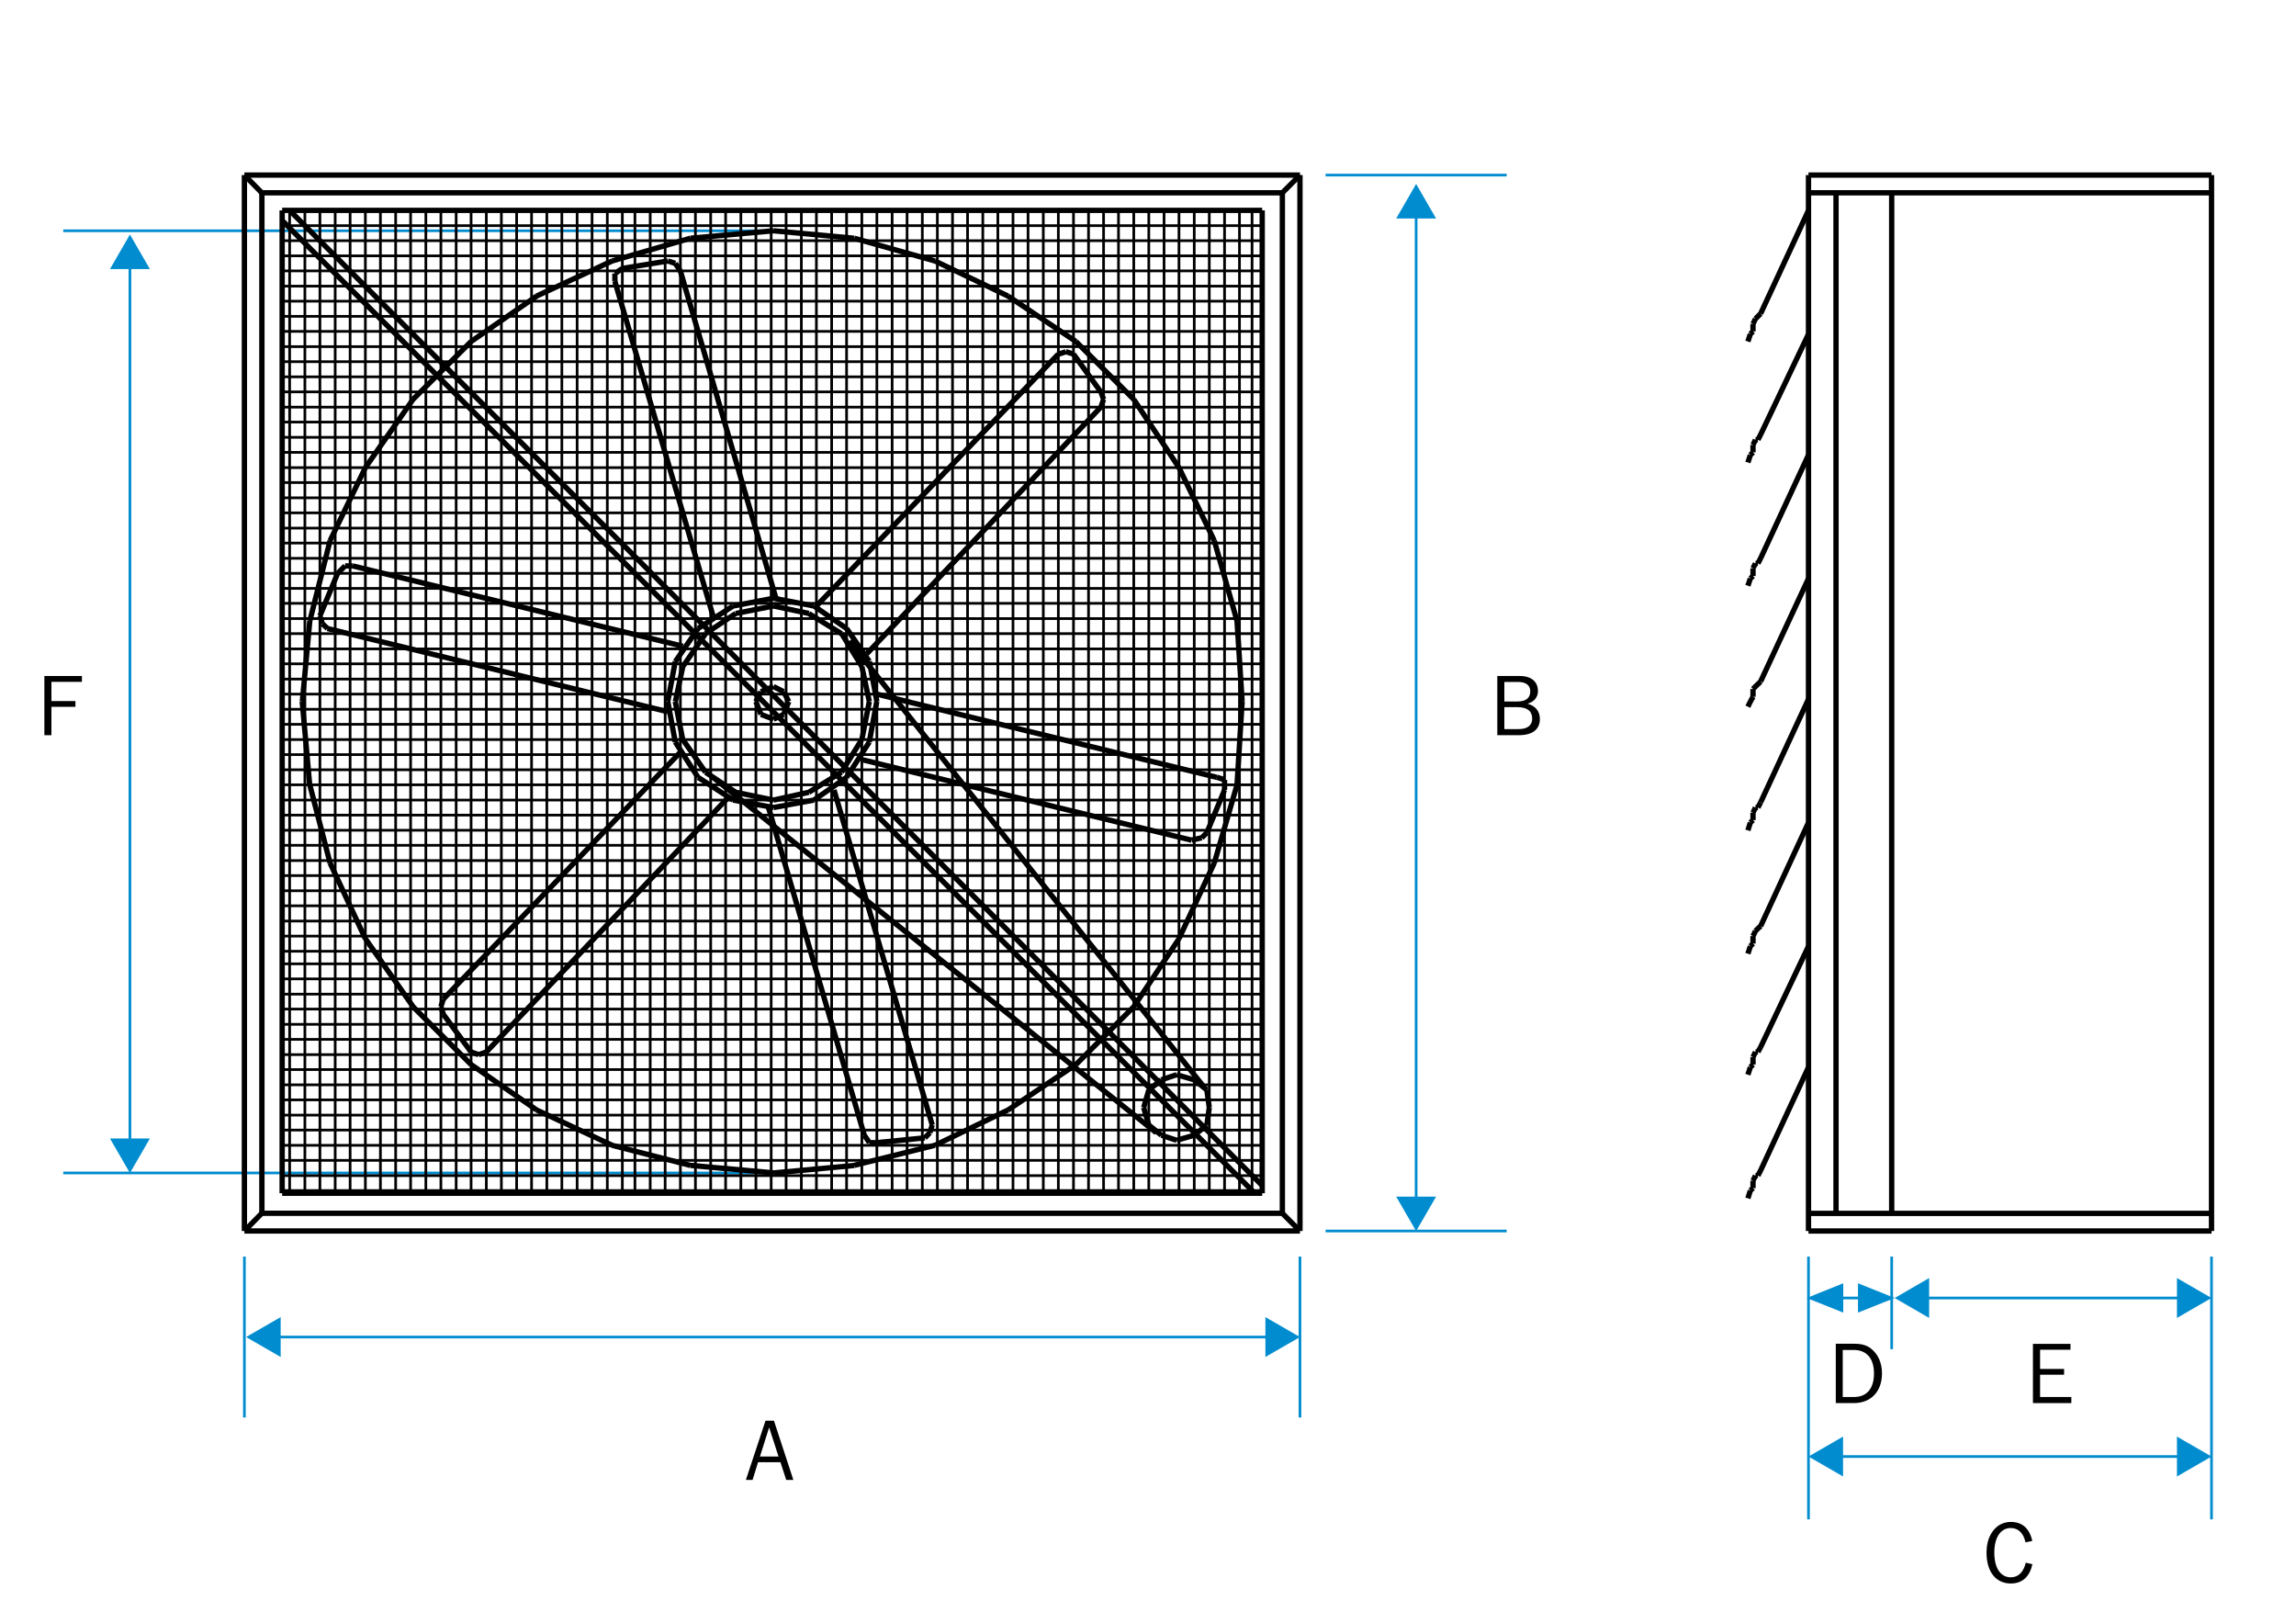 <?xml version="1.0" encoding="UTF-8"?>
<svg xmlns="http://www.w3.org/2000/svg" viewBox="0 0 215.23 151.05">
  <defs>
    <style>
      .cls-1 {
        stroke-width: .5px;
      }

      .cls-1, .cls-2 {
        stroke: #000;
      }

      .cls-1, .cls-2, .hairline, .cls-3 {
        fill: none;
      }

      .cls-1, .cls-2, .cls-3 {
        stroke-miterlimit: 3.86;
      }

      .cls-2, .hairline, .cls-3 {
        stroke-width: .25px;
      }

      .hairline {
        stroke-miterlimit: 10;
      }

      .hairline, .cls-3 {
        stroke: #008ccf;
      }

      .cls-4, .cls-5 {
        stroke-width: 0px;
      }

      .cls-5 {
        fill: #008ccf;
      }
    </style>
  </defs>
  <g id="Layer_1" data-name="Layer 1">
    <g>
      <line class="hairline" x1="25.76" y1="125.32" x2="119.17" y2="125.32"/>
      <polygon class="cls-5" points="26.31 127.19 23.07 125.32 26.31 123.45 26.31 127.19"/>
      <polygon class="cls-5" points="118.62 127.19 121.86 125.32 118.62 123.45 118.62 127.19"/>
    </g>
    <g>
      <line class="hairline" x1="172.22" y1="136.52" x2="204.62" y2="136.52"/>
      <polygon class="cls-5" points="172.77 138.39 169.53 136.52 172.77 134.65 172.77 138.39"/>
      <polygon class="cls-5" points="204.07 138.39 207.31 136.52 204.07 134.65 204.07 138.39"/>
    </g>
    <g>
      <line class="hairline" x1="180.3" y1="121.66" x2="204.62" y2="121.66"/>
      <polygon class="cls-5" points="180.84 123.53 177.61 121.66 180.84 119.79 180.84 123.53"/>
      <polygon class="cls-5" points="204.07 123.53 207.31 121.66 204.07 119.79 204.07 123.53"/>
    </g>
    <g>
      <line class="hairline" x1="132.75" y1="112.7" x2="132.75" y2="19.93"/>
      <polygon class="cls-5" points="134.62 112.16 132.75 115.39 130.88 112.16 134.62 112.16"/>
      <polygon class="cls-5" points="134.62 20.48 132.75 17.24 130.88 20.48 134.62 20.48"/>
    </g>
    <g>
      <line class="hairline" x1="12.18" y1="107.26" x2="12.18" y2="24.67"/>
      <polygon class="cls-5" points="14.05 106.71 12.18 109.95 10.31 106.71 14.05 106.71"/>
      <polygon class="cls-5" points="14.05 25.22 12.18 21.98 10.31 25.22 14.05 25.22"/>
    </g>
  </g>
  <g id="Layer_2" data-name="Layer 2">
    <path class="cls-4" d="M172.08,131.51h1.7c1.62,0,2.64-1.1,2.64-2.78,0-1.02-.38-1.83-1.07-2.36-.37-.28-.86-.42-1.47-.42h-1.79v5.55ZM172.74,130.94v-4.41h1.03c1.22,0,1.9.8,1.9,2.21s-.68,2.2-1.87,2.2h-1.06Z"/>
    <polygon class="cls-4" points="190.57 131.51 194.17 131.51 194.17 130.94 191.24 130.94 191.24 128.85 193.49 128.85 193.49 128.31 191.24 128.31 191.24 126.51 194.09 126.51 194.09 125.96 190.57 125.96 190.57 131.51"/>
    <path class="cls-4" d="M189.88,144.56l.63-.13c-.26-1.18-.95-1.78-2.01-1.78-.59,0-1.13.23-1.52.66-.5.54-.76,1.29-.76,2.22,0,1.81.89,2.89,2.28,2.89,1.06,0,1.76-.62,2.02-1.81l-.62-.14c-.22.9-.7,1.37-1.41,1.37-.93,0-1.54-.84-1.54-2.31s.62-2.31,1.54-2.31c.7,0,1.2.47,1.38,1.34"/>
    <path class="cls-4" d="M140.36,68.91h1.99c1.32,0,2-.54,2-1.53,0-.71-.41-1.22-1.16-1.42.62-.17.98-.62.98-1.18,0-.88-.61-1.42-1.71-1.42h-2.1v5.55ZM141.02,68.34v-2.06h1.2c.94,0,1.41.37,1.41,1.07,0,.64-.44.99-1.3.99h-1.31ZM141.02,65.75v-1.83h1.3c.74,0,1.13.33,1.13.88,0,.62-.41.95-1.21.95h-1.22Z"/>
    <path class="cls-4" d="M69.92,138.71h.63l.51-1.66h2.1l.54,1.66h.67l-1.82-5.55h-.79l-1.84,5.55ZM71.24,136.52l.86-2.73.88,2.73h-1.74Z"/>
    <polygon class="cls-4" points="4.16 68.91 4.82 68.91 4.82 66.25 7.07 66.25 7.07 65.71 4.82 65.71 4.82 63.91 7.68 63.91 7.68 63.36 4.16 63.36 4.16 68.91"/>
    <line class="cls-3" x1="172.56" y1="121.66" x2="174.4" y2="121.66"/>
    <polygon class="cls-5" points="172.79 121.66 172.79 123.03 169.36 121.66 172.79 120.28 172.79 121.66"/>
    <polygon class="cls-5" points="174.17 121.66 174.17 120.28 177.61 121.66 174.17 123.03 174.17 121.66"/>
    <path class="cls-1" d="M169.53,113.73h37.78M169.53,18.07h37.78"/>
    <line class="hairline" x1="207.31" y1="117.78" x2="207.31" y2="142.41"/>
    <line class="hairline" x1="169.53" y1="117.78" x2="169.53" y2="142.41"/>
    <line class="cls-1" x1="169.53" y1="115.38" x2="207.31" y2="115.38"/>
    <line class="hairline" x1="72.51" y1="109.94" x2="5.93" y2="109.94"/>
    <line class="hairline" x1="72.51" y1="21.63" x2="5.93" y2="21.63"/>
    <path class="cls-2" d="M117.37,19.72v92.12M116.19,19.72v92.12M114.79,19.72v92.12M113.36,19.72v92.12M111.95,19.72v92.12M110.52,19.72v92.12M109.12,19.72v92.12M107.69,19.72v92.12M106.28,19.72v92.12M104.85,19.72v92.12M103.45,19.72v92.12M102.04,19.72v92.12M100.63,19.72v92.12M99.21,19.72v92.12M97.8,19.72v92.12M96.37,19.72v92.12M94.96,19.72v92.12M93.54,19.72v92.12M92.13,19.72v92.12M90.7,19.72v92.12M89.29,19.72v92.12M87.87,19.72v92.12M86.46,19.72v92.12M85.03,19.72v92.12M83.63,19.72v92.12M82.2,19.72v92.12M80.79,19.72v92.12M79.36,19.72v92.12M77.96,19.72v92.12M76.53,19.72v92.12M75.12,19.72v92.12M73.69,19.72v92.12M72.29,19.72v92.12M70.86,19.72v92.12M69.45,19.72v92.12M68.02,19.72v92.12M66.62,19.72v92.12M65.19,19.72v92.12M63.78,19.72v92.12M62.35,19.72v92.12M60.95,19.72v92.12M59.52,19.72v92.12M58.34,19.72v92.12M56.93,19.72v92.12M55.5,19.72v92.12M54.1,19.72v92.12M52.67,19.72v92.12M51.26,19.72v92.12M49.83,19.72v92.12M48.43,19.72v92.12M47,19.72v92.12M45.59,19.72v92.12M44.16,19.72v92.12M42.76,19.72v92.12M41.33,19.72v92.12M39.92,19.72v92.12M38.49,19.72v92.12M37.09,19.72v92.12M35.66,19.72v92.12M34.25,19.72v92.12M32.82,19.72v92.12M31.42,19.72v92.12M29.99,19.72v92.12M28.58,19.72v92.12M27.15,19.72v92.12"/>
    <path class="cls-1" d="M118.32,19.72v92.12M120.21,18.06v95.66M169.53,65.53l-4.49,9.68M114.79,73.08l-.73-.23M114.79,74.04v-.95"/>
    <line class="hairline" x1="124.26" y1="115.38" x2="141.24" y2="115.38"/>
    <line class="hairline" x1="124.26" y1="16.41" x2="141.24" y2="16.41"/>
    <path class="cls-1" d="M68.27,74.74l-22.68,23.86M115.96,73.56l.48-7.8M113.83,80.89l2.13-7.33M110.52,87.98l3.31-7.1M106.28,94.36l4.24-6.37M100.86,99.78l5.42-5.42M94.49,104.04l6.37-4.26M87.64,107.35l6.85-3.31M80.06,109.23l7.57-1.88M72.51,109.94l7.55-.7M64.71,109.23l7.8.7M57.38,107.35l7.33,1.88M50.31,104.04l7.08,3.31M44.16,99.78l6.15,4.26M38.72,94.36l5.44,5.42M34.25,87.98l4.47,6.37M30.94,80.89l3.31,7.1M29.04,73.56l1.9,7.33M28.33,65.76l.7,7.8M29.04,58.21l-.7,7.55M30.94,50.68l-1.9,7.53M34.25,43.83l-3.31,6.85M38.72,37.43l-4.47,6.4M44.16,32.01l-5.44,5.42M50.31,27.75l-6.15,4.26M57.38,24.46l-7.08,3.29M64.71,22.33l-7.33,2.13M72.51,21.63l-7.8.7M80.06,22.33l-7.55-.7M87.64,24.46l-7.57-2.13M94.49,27.75l-6.85-3.29M100.86,32.01l-6.37-4.26M106.28,37.43l-5.42-5.42M110.52,43.83l-4.24-6.4M113.83,50.68l-3.31-6.85M115.96,58.21l-2.13-7.53M116.44,65.76l-.48-7.55M79.61,60.09l33.27,41.82M108.39,106.17l-41.55-33.31M80.79,71.2l30.91,7.55M26.45,20.67l91.17,91.17M27.15,19.72l91.17,91.4M22.91,16.41v98.97M26.45,19.72v92.12M24.55,18.07v95.66M63.78,70.5l-22.23,23.15M80.79,69.32l.7-3.56M78.88,72.38l1.9-3.06M75.82,74.26l3.06-1.88M72.51,74.99l3.31-.73M68.97,74.26l3.54.73M66.14,72.38l2.83,1.88M64.01,69.32l2.13,3.06M63.3,65.76l.7,3.56M64.01,62.47l-.7,3.29M66.14,59.39l-2.13,3.09M68.97,57.5l-2.83,1.88M72.51,56.8l-3.54.7M75.82,57.5l-3.31-.7M78.88,59.39l-3.06-1.88M80.79,62.47l-1.9-3.09M81.49,65.76l-.7-3.29M81.49,69.55l.7-3.79M79.36,72.86l2.13-3.31M76.3,74.99l3.06-2.13M72.51,75.69l3.79-.7M68.72,74.99l3.79.7M65.44,72.86l3.29,2.13M63.3,69.55l2.13,3.31M62.6,65.76l.7,3.79M63.3,61.99l-.7,3.76M65.44,58.91l-2.13,3.09M68.72,56.8l-3.29,2.11M72.51,56.07l-3.79.73M76.3,56.8l-3.79-.73M79.36,58.91l-3.06-2.11M81.49,61.99l-2.13-3.09M82.2,65.76l-.7-3.76M121.86,16.41v98.97M169.53,16.41v98.97"/>
    <path class="cls-2" d="M26.45,111.59h91.87M26.45,110.19h91.87M26.45,108.76h91.87M26.45,107.35h91.87M26.45,105.92h91.87M26.45,104.52h91.87M26.45,103.09h91.87M26.45,101.68h91.87M26.45,100.25h91.87M26.45,98.85h91.87M26.45,97.42h91.87M26.45,96.01h91.87M26.45,94.58h91.87M26.45,93.18h91.87M26.45,91.75h91.87M26.45,90.34h91.87M26.45,89.16h91.87M26.45,87.74h91.87M26.45,86.33h91.87M26.45,84.9h91.87M26.45,83.49h91.87M26.45,82.07h91.87M26.45,80.66h91.87M26.45,79.23h91.87M26.45,77.82h91.87M26.45,76.4h91.87M26.45,74.99h91.87"/>
    <path class="cls-1" d="M26.45,111.84h91.87M24.55,113.72h95.66"/>
    <line class="hairline" x1="121.86" y1="117.78" x2="121.86" y2="132.86"/>
    <line class="hairline" x1="22.91" y1="117.78" x2="22.91" y2="132.86"/>
    <path class="cls-1" d="M26.45,19.72h91.87M66.84,57.73l-9.21-31.39M64.01,60.57l-30.96-7.53M63.3,24.69l-.7-.23M63.78,25.39l-.48-.7M164.79,75.69l.25-.48M164.56,75.69h.23M164.33,76.87v-.7M164.08,77.1l.25-.23M164.08,77.1l-.23.73M164.56,75.69l-.23.48M164.79,87.03l.25-.23M164.56,87.26l.23-.23M164.33,88.44v-.7M164.08,88.69l.25-.25M164.08,88.69l-.23.7M164.56,87.26l-.23.48M169.53,77.1l-4.49,9.71M114.79,74.04l-1.66,4.01M112.65,78.53l.48-.48M111.7,78.75l.95-.23M164.33,99.78v-.7M164.08,100.03l.25-.25M164.56,98.6l-.23.48M164.56,98.6h.23M164.79,98.6l.25-.45M169.53,100.03l-4.49,9.68M164.08,100.03l-.23.7M113.13,105.45l.23-1.63M111.95,106.4l1.18-.95M110.3,106.88l1.66-.48M108.87,106.4l1.43.48M107.69,105.45l1.18.95M107.21,103.81l.48,1.63M107.69,102.16l-.48,1.66M108.87,101.21l-1.18.95M110.3,100.73l-1.43.48M111.95,101.21l-1.66-.48M113.13,102.16l-1.18-.95M113.36,103.81l-.23-1.66M169.53,88.69l-4.49,9.46M87.16,106.17l.23-.73M86.69,106.65l.48-.48M81.49,107.1h.7M81.02,106.4l.48.7M86.69,106.65l-4.49.45M78.18,74.04l9.21,31.41M72.04,75.69l8.98,30.71M164.33,111.37v-.7M164.08,111.59l.25-.23M164.56,110.19l-.23.48M164.56,110.19h.23M164.08,111.59l-.23.73M120.21,113.72l1.65,1.66M164.79,110.19l.25-.48M41.33,94.36l.23.7M41.56,93.65l-.23.7M44.87,98.85l.73-.25M44.16,98.6l.7.25M44.16,98.6l-2.61-3.54M22.91,115.38l1.63-1.66M22.91,115.38h98.95"/>
    <path class="cls-2" d="M26.45,73.56h91.87M26.45,72.15h91.87M26.45,70.73h91.87M26.45,69.32h91.87M26.45,67.89h91.87M26.45,66.48h91.87M26.45,65.06h91.87M26.45,63.65h91.87M26.45,62.22h91.87M26.45,60.82h91.87M26.45,59.39h91.87M26.45,57.98h91.87M26.45,56.55h91.87M26.45,55.15h91.87M26.45,53.74h91.87M26.45,52.33h91.87M26.45,50.9h91.87M26.45,49.5h91.87M26.45,48.07h91.87M26.45,46.66h91.87M26.45,45.23h91.87M26.45,43.83h91.87M26.45,42.4h91.87M26.45,40.99h91.87M26.45,39.56h91.87M26.45,38.16h91.87M26.45,36.73h91.87M26.45,35.32h91.87M26.45,33.9h91.87M26.45,32.49h91.87M26.45,31.06h91.87M26.45,29.65h91.87M26.45,28.23h91.87M26.45,26.82h91.87M26.45,25.39h91.87M26.45,23.98h91.87M26.45,22.56h91.87M26.45,21.15h91.87"/>
    <path class="cls-1" d="M172.11,18.07v95.66M177.33,18.07v95.66M207.31,16.41v98.97M120.21,18.07l1.65-1.66M164.79,29.65l.25-.25M164.56,29.88l-.23.48M164.33,31.06v-.7M164.56,29.88l.23-.23M164.08,31.31l-.23.7M164.08,31.31l.25-.25M169.53,19.72l-4.49,9.68M99.91,32.97l-.7.23M100.63,33.19l-.73-.23M100.63,33.19l2.56,3.54M164.79,41.22l.25-.48M164.56,41.22l-.23.48M164.56,41.22h.23M164.08,42.65l.25-.25M164.08,42.65l-.23.7M164.33,42.4v-.7M164.79,52.81l.25-.48M164.56,52.81l-.23.45M164.56,52.81h.23M164.08,54.22l.25-.23M164.08,54.22l-.23.68M164.33,53.99v-.72M169.53,42.65l-4.49,9.68M164.79,64.13l.25-.25M164.56,64.35l-.23.23M164.56,64.35l.23-.23M164.08,65.76l.25-.45M164.08,65.76l-.23.48M164.33,65.31v-.73M169.53,54.22l-4.49,9.66M73.46,66.96l.48-1.2M72.51,67.41l.95-.45M71.33,66.96l1.18.45M70.86,65.76l.48,1.2M71.33,64.83l-.48.93M72.51,64.35l-1.18.48M73.46,64.83l-.95-.48M73.94,65.76l-.48-.93M81.24,61.29l21.95-23.13M82.2,65.06l31.86,7.8M72.74,56.08l-8.96-30.68M76.53,56.8l22.68-23.61M103.45,37.43l-.25-.7M103.2,38.16l.25-.73M169.53,31.31l-4.49,9.43M22.91,16.41l1.63,1.66M58.34,25.16l4.26-.7M57.64,25.64v.7M58.34,25.16l-.7.48M32.35,53.04l-.7.7M33.05,53.04h-.7M30.22,58.46l.48.45M29.99,57.73l.23.73M62.6,66.71l-31.91-7.8M29.99,57.73l1.66-3.99M24.55,18.07h95.66"/>
    <line class="hairline" x1="177.33" y1="117.78" x2="177.33" y2="126.46"/>
    <path class="cls-1" d="M169.53,16.41h37.78M22.91,16.41h98.95"/>
  </g>
</svg>